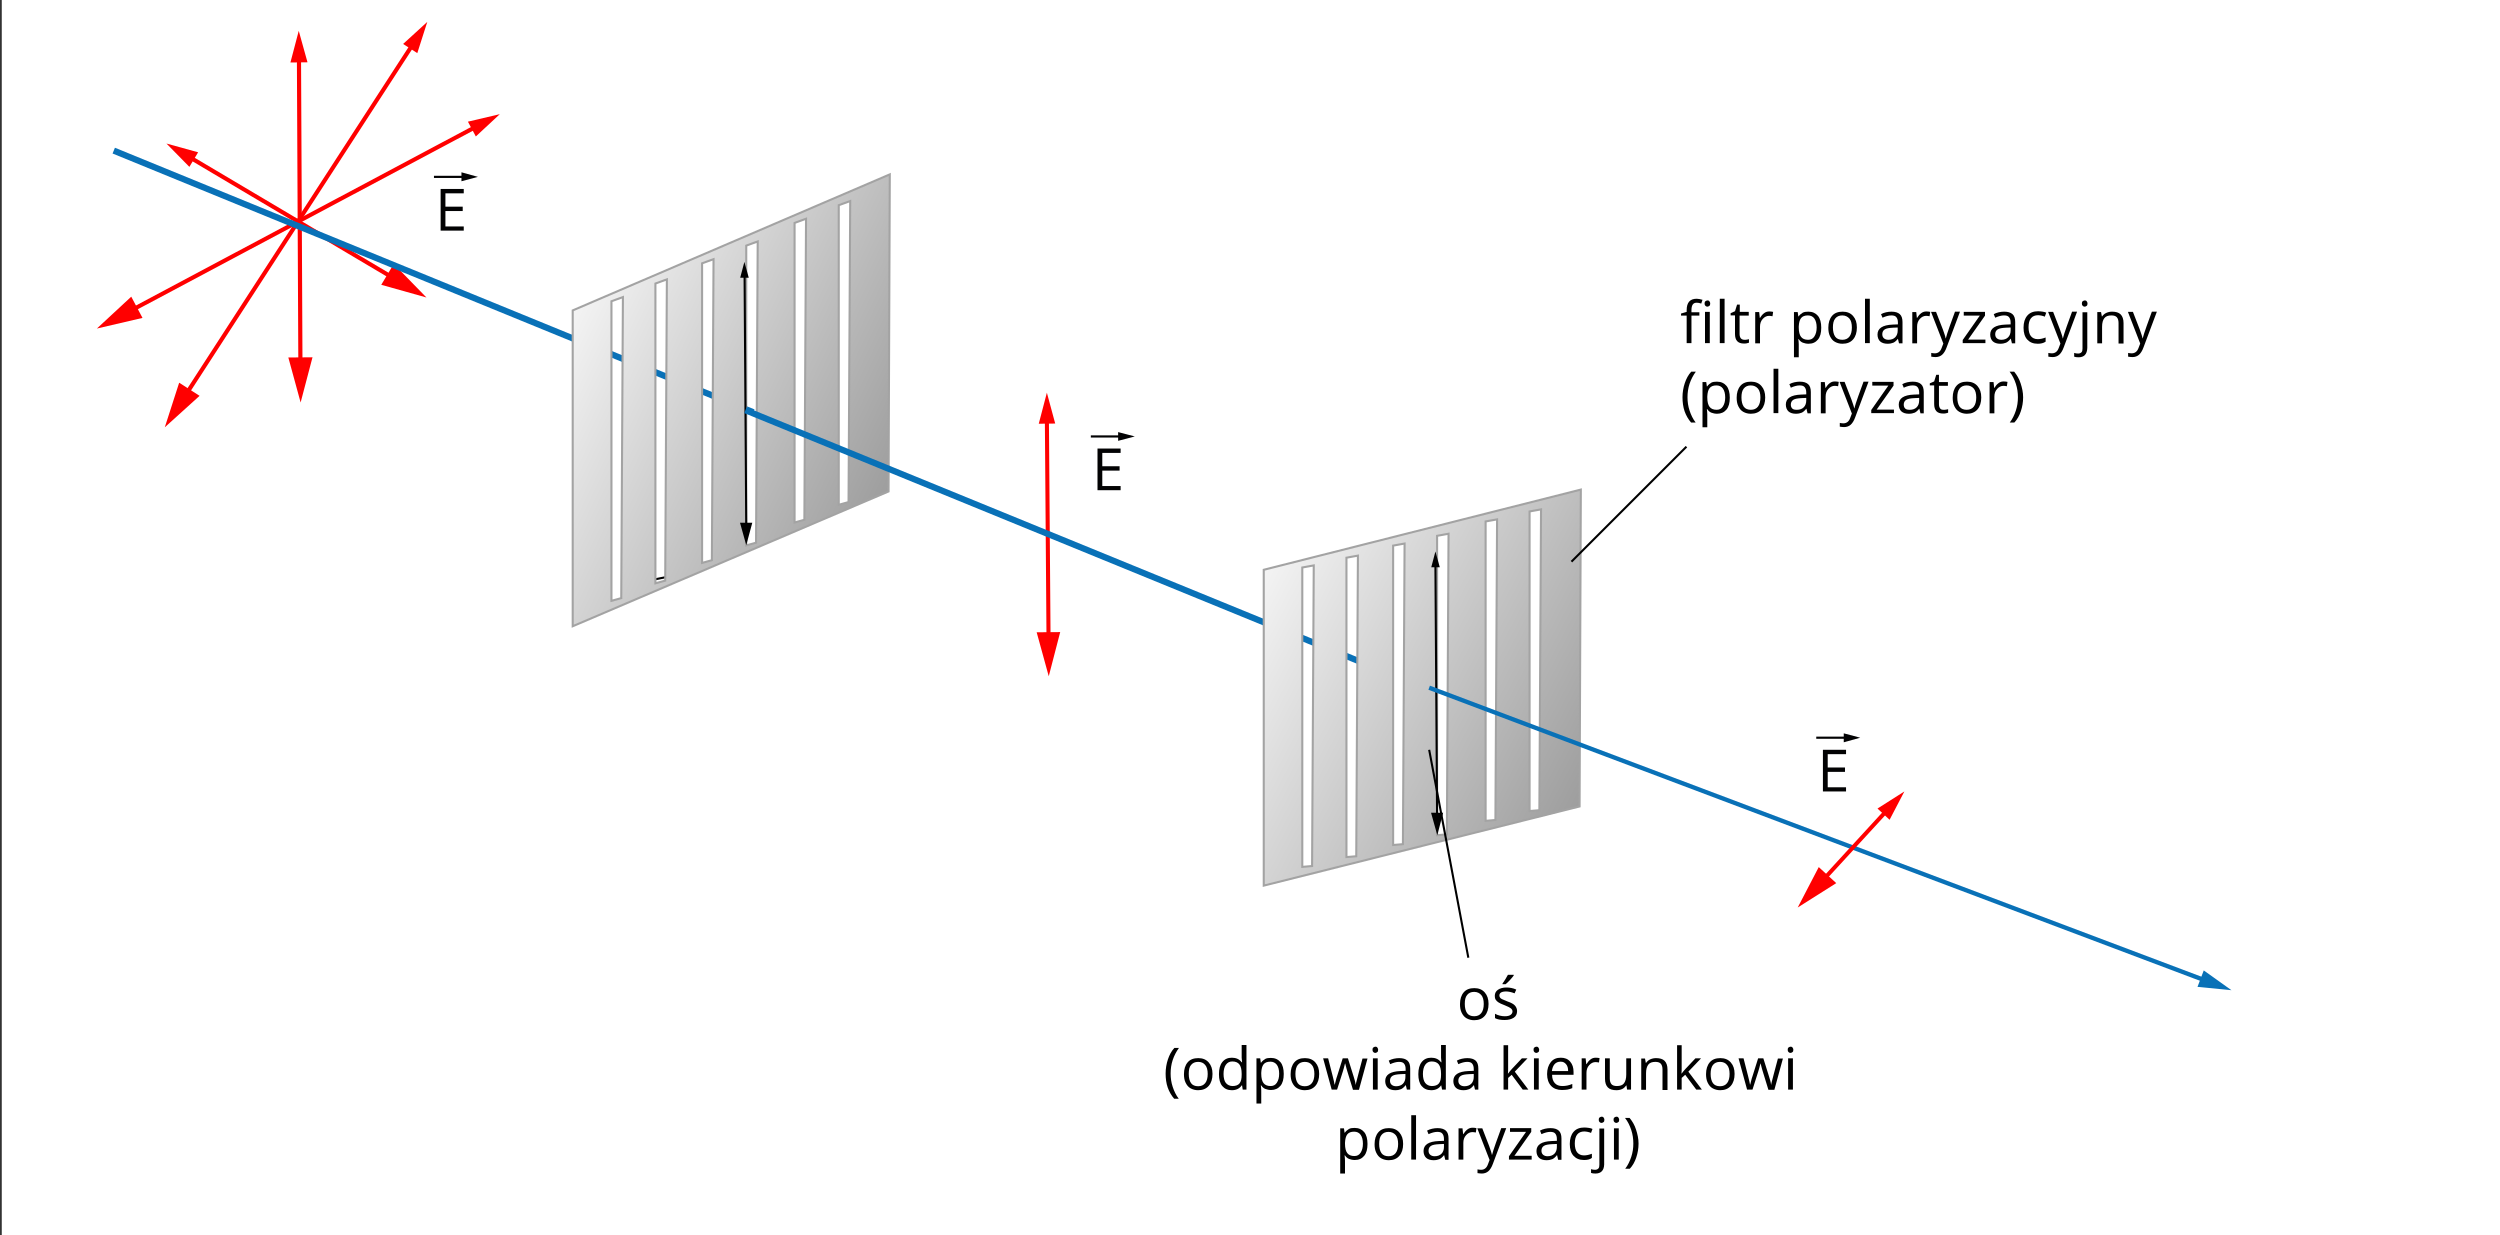 <?xml version="1.0" encoding="utf-8"?>
<!-- Generator: Adobe Illustrator 25.4.1, SVG Export Plug-In . SVG Version: 6.00 Build 0)  -->
<svg version="1.1" id="Warstwa_1" xmlns="http://www.w3.org/2000/svg" xmlns:xlink="http://www.w3.org/1999/xlink" x="0px" y="0px"
	 viewBox="0 0 1200 592.8" style="enable-background:new 0 0 1200 592.8;" xml:space="preserve">
<rect x="0" y="0" width="1200" height="592.8" fill="#333333" stroke="none"/>
<style type="text/css">
	.st0{fill:#FFFFFF;stroke:#FFFFFF;stroke-width:1.495;stroke-miterlimit:10;}
	.st1{fill:none;stroke:#FF0000;stroke-width:2;stroke-miterlimit:10;}
	.st2{fill:#FF0000;}
	.st3{fill:none;stroke:#0971B7;stroke-width:3;stroke-miterlimit:10;}
	.st4{fill:none;stroke:#020203;stroke-width:1.044;stroke-miterlimit:10;}
	.st5{fill:#020203;}
	.st6{fill:none;stroke:#000000;stroke-miterlimit:10;}
	.st7{fill:url(#SVGID_1_);stroke:#A3A3A3;stroke-miterlimit:10;}
	.st8{fill:none;stroke:#FF0000;stroke-width:1.949;stroke-miterlimit:10;}
	.st9{fill:url(#SVGID_00000107563560984953606170000005726378843778863237_);stroke:#A3A3A3;stroke-miterlimit:10;}
	.st10{fill:none;stroke:#0971B7;stroke-width:2.087;stroke-miterlimit:10;}
	.st11{fill:#0971B7;}
</style>
<rect x="1.6" y="-1.3" class="st0" width="1204.9" height="598.1"/>
<g id="layer1_1_" transform="translate(0,-87)">
	<g id="gnuplot_plot_1" transform="matrix(0.416,0,0,0.416,33.614,104.739)">
		<title  id="title176">2.5*sin(x)</title>
		<g id="g182">
			<g id="g180" transform="translate(507.9,40)">
			</g>
		</g>
	</g>
</g>
<g id="layer1_2_" transform="translate(0,-87)">
	<g id="gnuplot_plot_1_1_" transform="matrix(0.416,0,0,0.416,33.614,104.739)">
		<title  id="title176">2.5*sin(x)</title>
		<g id="g182_1_">
			<g id="g180_1_" transform="translate(507.9,40)">
			</g>
		</g>
	</g>
</g>
<g>
	<g>
		<g>
			<path d="M815.7,151.5h-3.8v13.2h-2.3v-13.2h-2.7v-1l2.7-0.8v-0.8c0-3.7,1.6-5.5,4.8-5.5c0.8,0,1.7,0.2,2.8,0.5l-0.6,1.8
				c-0.9-0.3-1.6-0.4-2.2-0.4c-0.9,0-1.5,0.3-1.9,0.9s-0.6,1.5-0.6,2.7v1h3.8V151.5z M818.2,145.7c0-0.5,0.1-0.9,0.4-1.1
				s0.6-0.4,1-0.4c0.4,0,0.7,0.1,0.9,0.4s0.4,0.6,0.4,1.1s-0.1,0.9-0.4,1.1s-0.6,0.4-0.9,0.4c-0.4,0-0.7-0.1-1-0.4
				S818.2,146.2,818.2,145.7z M820.7,164.7h-2.3v-15h2.3V164.7z"/>
			<path d="M827.8,164.7h-2.3v-21.3h2.3V164.7z"/>
			<path d="M837.4,163.1c0.4,0,0.8,0,1.2-0.1s0.7-0.1,0.9-0.2v1.7c-0.2,0.1-0.6,0.2-1.1,0.3s-0.9,0.1-1.3,0.1
				c-2.9,0-4.3-1.5-4.3-4.6v-8.9h-2.1v-1.1l2.1-0.9l1-3.2h1.3v3.5h4.3v1.8H835v8.8c0,0.9,0.2,1.6,0.6,2.1S836.7,163.1,837.4,163.1z"
				/>
			<path d="M849.3,149.5c0.7,0,1.3,0.1,1.8,0.2l-0.3,2.1c-0.6-0.1-1.2-0.2-1.6-0.2c-1.2,0-2.2,0.5-3.1,1.5s-1.3,2.2-1.3,3.7v8h-2.3
				v-15h1.9l0.3,2.8h0.1c0.6-1,1.2-1.7,2-2.3S848.4,149.5,849.3,149.5z"/>
			<path d="M868.1,165c-1,0-1.9-0.2-2.7-0.5s-1.5-0.9-2-1.7h-0.2c0.1,0.9,0.2,1.7,0.2,2.5v6.2h-2.3v-21.7h1.8l0.3,2.1h0.1
				c0.6-0.8,1.3-1.4,2-1.8s1.7-0.5,2.7-0.5c2,0,3.5,0.7,4.6,2s1.6,3.3,1.6,5.7c0,2.5-0.5,4.4-1.6,5.7S870.1,165,868.1,165z
				 M867.8,151.4c-1.5,0-2.6,0.4-3.3,1.3s-1,2.2-1.1,4v0.5c0,2.1,0.4,3.6,1.1,4.5s1.8,1.4,3.4,1.4c1.3,0,2.3-0.5,3-1.6
				s1.1-2.5,1.1-4.3c0-1.9-0.4-3.3-1.1-4.3S869.1,151.4,867.8,151.4z"/>
			<path d="M891.3,157.2c0,2.4-0.6,4.3-1.8,5.7s-2.9,2.1-5.1,2.1c-1.3,0-2.5-0.3-3.6-0.9s-1.8-1.5-2.4-2.7s-0.8-2.6-0.8-4.1
				c0-2.4,0.6-4.3,1.8-5.7s2.9-2,5.1-2c2.1,0,3.8,0.7,5,2.1S891.3,154.8,891.3,157.2z M879.8,157.2c0,1.9,0.4,3.4,1.1,4.4
				s1.9,1.5,3.4,1.5s2.6-0.5,3.4-1.5s1.2-2.5,1.2-4.4c0-1.9-0.4-3.4-1.2-4.3s-1.9-1.5-3.4-1.5c-1.5,0-2.6,0.5-3.4,1.5
				S879.8,155.3,879.8,157.2z"/>
			<path d="M897.5,164.7h-2.3v-21.3h2.3V164.7z"/>
			<path d="M911.5,164.7l-0.5-2.1H911c-0.7,0.9-1.5,1.6-2.2,1.9s-1.7,0.5-2.8,0.5c-1.5,0-2.7-0.4-3.5-1.1s-1.3-1.9-1.3-3.3
				c0-3,2.4-4.6,7.3-4.8l2.5-0.1v-0.9c0-1.2-0.3-2-0.8-2.6s-1.3-0.8-2.4-0.8c-1.2,0-2.7,0.4-4.2,1.1l-0.7-1.7
				c0.7-0.4,1.5-0.7,2.4-0.9s1.8-0.3,2.6-0.3c1.8,0,3.1,0.4,4,1.2s1.3,2.1,1.3,3.8v10.2H911.5z M906.4,163.1c1.4,0,2.5-0.4,3.3-1.2
				s1.2-1.9,1.2-3.3v-1.4l-2.3,0.1c-1.8,0.1-3.1,0.3-3.9,0.8s-1.2,1.3-1.2,2.3c0,0.8,0.2,1.4,0.7,1.9S905.5,163.1,906.4,163.1z"/>
			<path d="M924.7,149.5c0.7,0,1.3,0.1,1.8,0.2l-0.3,2.1c-0.6-0.1-1.2-0.2-1.6-0.2c-1.2,0-2.2,0.5-3.1,1.5s-1.3,2.2-1.3,3.7v8h-2.3
				v-15h1.9l0.3,2.8h0.1c0.6-1,1.2-1.7,2-2.3S923.8,149.5,924.7,149.5z"/>
			<path d="M926.9,149.7h2.4l3.3,8.5c0.7,2,1.2,3.4,1.3,4.2h0.1c0.1-0.5,0.4-1.3,0.7-2.4s1.6-4.6,3.7-10.4h2.4l-6.4,17.1
				c-0.6,1.7-1.4,2.9-2.2,3.6s-1.9,1.1-3.1,1.1c-0.7,0-1.4-0.1-2.1-0.2v-1.8c0.5,0.1,1.1,0.2,1.7,0.2c1.6,0,2.7-0.9,3.3-2.6l0.8-2.1
				L926.9,149.7z"/>
			<path d="M953,164.7h-10.9v-1.5l8.2-11.7h-7.7v-1.8h10.2v1.8l-8.1,11.5h8.3V164.7z"/>
			<path d="M965.7,164.7l-0.5-2.1h-0.1c-0.7,0.9-1.5,1.6-2.2,1.9s-1.7,0.5-2.8,0.5c-1.5,0-2.7-0.4-3.5-1.1s-1.3-1.9-1.3-3.3
				c0-3,2.4-4.6,7.3-4.8l2.5-0.1v-0.9c0-1.2-0.3-2-0.8-2.6s-1.3-0.8-2.4-0.8c-1.2,0-2.7,0.4-4.2,1.1l-0.7-1.7
				c0.7-0.4,1.5-0.7,2.4-0.9s1.8-0.3,2.6-0.3c1.8,0,3.1,0.4,4,1.2s1.3,2.1,1.3,3.8v10.2H965.7z M960.6,163.1c1.4,0,2.5-0.4,3.3-1.2
				s1.2-1.9,1.2-3.3v-1.4l-2.3,0.1c-1.8,0.1-3.1,0.3-3.9,0.8s-1.2,1.3-1.2,2.3c0,0.8,0.2,1.4,0.7,1.9S959.7,163.1,960.6,163.1z"/>
			<path d="M978.1,165c-2.2,0-3.8-0.7-5-2s-1.8-3.2-1.8-5.7c0-2.5,0.6-4.4,1.8-5.8s2.9-2.1,5.2-2.1c0.7,0,1.4,0.1,2.2,0.2
				s1.3,0.3,1.7,0.5l-0.7,1.9c-0.5-0.2-1-0.4-1.6-0.5s-1.1-0.2-1.6-0.2c-3,0-4.6,1.9-4.6,5.8c0,1.8,0.4,3.3,1.1,4.2s1.8,1.5,3.3,1.5
				c1.2,0,2.5-0.3,3.8-0.8v2C980.9,164.7,979.6,165,978.1,165z"/>
			<path d="M983.1,149.7h2.4l3.3,8.5c0.7,2,1.2,3.4,1.3,4.2h0.1c0.1-0.5,0.4-1.3,0.7-2.4s1.6-4.6,3.7-10.4h2.4l-6.4,17.1
				c-0.6,1.7-1.4,2.9-2.2,3.6s-1.9,1.1-3.1,1.1c-0.7,0-1.4-0.1-2.1-0.2v-1.8c0.5,0.1,1.1,0.2,1.7,0.2c1.6,0,2.7-0.9,3.3-2.6l0.8-2.1
				L983.1,149.7z"/>
			<path d="M997.7,171.5c-0.9,0-1.6-0.1-2.1-0.3v-1.8c0.6,0.2,1.2,0.3,1.9,0.3c0.7,0,1.2-0.2,1.6-0.6s0.5-1,0.5-1.8v-17.4h2.3V167
				C1001.8,170,1000.4,171.5,997.7,171.5z M999.3,145.7c0-0.5,0.1-0.9,0.4-1.1s0.6-0.4,1-0.4c0.4,0,0.7,0.1,0.9,0.4s0.4,0.6,0.4,1.1
				s-0.1,0.9-0.4,1.1s-0.6,0.4-0.9,0.4c-0.4,0-0.7-0.1-1-0.4S999.3,146.2,999.3,145.7z"/>
			<path d="M1016.9,164.7V155c0-1.2-0.3-2.1-0.8-2.7s-1.4-0.9-2.6-0.9c-1.6,0-2.7,0.4-3.4,1.3s-1.1,2.2-1.1,4.2v7.9h-2.3v-15h1.8
				l0.4,2.1h0.1c0.5-0.7,1.1-1.3,2-1.7s1.8-0.6,2.8-0.6c1.8,0,3.2,0.4,4.1,1.3s1.4,2.3,1.4,4.2v9.8H1016.9z"/>
			<path d="M1021.4,149.7h2.4l3.3,8.5c0.7,2,1.2,3.4,1.3,4.2h0.1c0.1-0.5,0.4-1.3,0.7-2.4s1.6-4.6,3.7-10.4h2.4l-6.4,17.1
				c-0.6,1.7-1.4,2.9-2.2,3.6s-1.9,1.1-3.1,1.1c-0.7,0-1.4-0.1-2.1-0.2v-1.8c0.5,0.1,1.1,0.2,1.7,0.2c1.6,0,2.7-0.9,3.3-2.6l0.8-2.1
				L1021.4,149.7z"/>
			<path d="M807.6,190.7c0-2.4,0.4-4.7,1.1-6.8s1.7-4,3.1-5.5h2.2c-1.3,1.8-2.3,3.7-3,5.8s-1,4.3-1,6.5c0,2.2,0.3,4.3,1,6.4
				s1.6,4,2.9,5.7h-2.2c-1.3-1.5-2.4-3.4-3.1-5.4S807.6,193,807.6,190.7z"/>
			<path d="M824.2,198.6c-1,0-1.9-0.2-2.7-0.5s-1.5-0.9-2-1.7h-0.2c0.1,0.9,0.2,1.7,0.2,2.5v6.2h-2.3v-21.7h1.8l0.3,2.1h0.1
				c0.6-0.8,1.3-1.4,2-1.8s1.7-0.5,2.7-0.5c2,0,3.5,0.7,4.6,2s1.6,3.3,1.6,5.7c0,2.5-0.5,4.4-1.6,5.7S826.1,198.6,824.2,198.6z
				 M823.9,185c-1.5,0-2.6,0.4-3.3,1.3s-1,2.2-1.1,4v0.5c0,2.1,0.4,3.6,1.1,4.5s1.8,1.4,3.4,1.4c1.3,0,2.3-0.5,3-1.6
				s1.1-2.5,1.1-4.3c0-1.9-0.4-3.3-1.1-4.3S825.2,185,823.9,185z"/>
			<path d="M847.3,190.8c0,2.4-0.6,4.3-1.8,5.7s-2.9,2.1-5.1,2.1c-1.3,0-2.5-0.3-3.6-0.9s-1.8-1.5-2.4-2.7s-0.8-2.6-0.8-4.1
				c0-2.4,0.6-4.3,1.8-5.7s2.9-2,5.1-2c2.1,0,3.8,0.7,5,2.1S847.3,188.4,847.3,190.8z M835.9,190.8c0,1.9,0.4,3.4,1.1,4.4
				s1.9,1.5,3.4,1.5s2.6-0.5,3.4-1.5s1.2-2.5,1.2-4.4c0-1.9-0.4-3.4-1.2-4.3s-1.9-1.5-3.4-1.5c-1.5,0-2.6,0.5-3.4,1.5
				S835.9,188.9,835.9,190.8z"/>
			<path d="M853.6,198.3h-2.3v-21.3h2.3V198.3z"/>
			<path d="M867.6,198.3l-0.5-2.1H867c-0.7,0.9-1.5,1.6-2.2,1.9s-1.7,0.5-2.8,0.5c-1.5,0-2.7-0.4-3.5-1.1s-1.3-1.9-1.3-3.3
				c0-3,2.4-4.6,7.3-4.8l2.5-0.1v-0.9c0-1.2-0.3-2-0.8-2.6s-1.3-0.8-2.4-0.8c-1.2,0-2.7,0.4-4.2,1.1l-0.7-1.7
				c0.7-0.4,1.5-0.7,2.4-0.9s1.8-0.3,2.6-0.3c1.8,0,3.1,0.4,4,1.2s1.3,2.1,1.3,3.8v10.2H867.6z M862.5,196.7c1.4,0,2.5-0.4,3.3-1.2
				s1.2-1.9,1.2-3.3V191l-2.3,0.1c-1.8,0.1-3.1,0.3-3.9,0.8s-1.2,1.3-1.2,2.3c0,0.8,0.2,1.4,0.7,1.9S861.6,196.7,862.5,196.7z"/>
			<path d="M880.8,183.1c0.7,0,1.3,0.1,1.8,0.2l-0.3,2.1c-0.6-0.1-1.2-0.2-1.6-0.2c-1.2,0-2.2,0.5-3.1,1.5s-1.3,2.2-1.3,3.7v8h-2.3
				v-15h1.9l0.3,2.8h0.1c0.6-1,1.2-1.7,2-2.3S879.8,183.1,880.8,183.1z"/>
			<path d="M883,183.3h2.4l3.3,8.5c0.7,2,1.2,3.4,1.3,4.2h0.1c0.1-0.5,0.4-1.3,0.7-2.4s1.6-4.6,3.7-10.4h2.4l-6.4,17.1
				c-0.6,1.7-1.4,2.9-2.2,3.6s-1.9,1.1-3.1,1.1c-0.7,0-1.4-0.1-2.1-0.2V203c0.5,0.1,1.1,0.2,1.7,0.2c1.6,0,2.7-0.9,3.3-2.6l0.8-2.1
				L883,183.3z"/>
			<path d="M909.1,198.3h-10.9v-1.5l8.2-11.7h-7.7v-1.8h10.2v1.8l-8.1,11.5h8.3V198.3z"/>
			<path d="M921.8,198.3l-0.5-2.1h-0.1c-0.7,0.9-1.5,1.6-2.2,1.9s-1.7,0.5-2.8,0.5c-1.5,0-2.7-0.4-3.5-1.1s-1.3-1.9-1.3-3.3
				c0-3,2.4-4.6,7.3-4.8l2.5-0.1v-0.9c0-1.2-0.3-2-0.8-2.6s-1.3-0.8-2.4-0.8c-1.2,0-2.7,0.4-4.2,1.1l-0.7-1.7
				c0.7-0.4,1.5-0.7,2.4-0.9s1.8-0.3,2.6-0.3c1.8,0,3.1,0.4,4,1.2s1.3,2.1,1.3,3.8v10.2H921.8z M916.7,196.7c1.4,0,2.5-0.4,3.3-1.2
				s1.2-1.9,1.2-3.3V191l-2.3,0.1c-1.8,0.1-3.1,0.3-3.9,0.8s-1.2,1.3-1.2,2.3c0,0.8,0.2,1.4,0.7,1.9S915.8,196.7,916.7,196.7z"/>
			<path d="M933,196.7c0.4,0,0.8,0,1.2-0.1s0.7-0.1,0.9-0.2v1.7c-0.2,0.1-0.6,0.2-1.1,0.3s-0.9,0.1-1.3,0.1c-2.9,0-4.3-1.5-4.3-4.6
				v-8.9h-2.1V184l2.1-0.9l1-3.2h1.3v3.5h4.3v1.8h-4.3v8.8c0,0.9,0.2,1.6,0.6,2.1S932.2,196.7,933,196.7z"/>
			<path d="M951,190.8c0,2.4-0.6,4.3-1.8,5.7s-2.9,2.1-5.1,2.1c-1.3,0-2.5-0.3-3.6-0.9s-1.8-1.5-2.4-2.7s-0.8-2.6-0.8-4.1
				c0-2.4,0.6-4.3,1.8-5.7s2.9-2,5.1-2c2.1,0,3.8,0.7,5,2.1S951,188.4,951,190.8z M939.5,190.8c0,1.9,0.4,3.4,1.1,4.4
				s1.9,1.5,3.4,1.5s2.6-0.5,3.4-1.5s1.2-2.5,1.2-4.4c0-1.9-0.4-3.4-1.2-4.3s-1.9-1.5-3.4-1.5c-1.5,0-2.6,0.5-3.4,1.5
				S939.5,188.9,939.5,190.8z"/>
			<path d="M961.8,183.1c0.7,0,1.3,0.1,1.8,0.2l-0.3,2.1c-0.6-0.1-1.2-0.2-1.6-0.2c-1.2,0-2.2,0.5-3.1,1.5s-1.3,2.2-1.3,3.7v8h-2.3
				v-15h1.9l0.3,2.8h0.1c0.6-1,1.2-1.7,2-2.3S960.8,183.1,961.8,183.1z"/>
			<path d="M971.1,190.7c0,2.4-0.4,4.6-1.1,6.7s-1.7,3.9-3.1,5.4h-2.2c1.3-1.7,2.2-3.6,2.9-5.7s1-4.2,1-6.4c0-2.2-0.3-4.4-1-6.5
				s-1.6-4-3-5.8h2.2c1.3,1.6,2.4,3.4,3.1,5.6S971.1,188.3,971.1,190.7z"/>
		</g>
	</g>
	<g>
		<g>
			<path d="M714.5,481.9c0,2.4-0.6,4.3-1.8,5.7s-2.9,2.1-5.1,2.1c-1.3,0-2.5-0.3-3.6-0.9s-1.8-1.5-2.4-2.7s-0.8-2.6-0.8-4.1
				c0-2.4,0.6-4.3,1.8-5.7s2.9-2,5.1-2c2.1,0,3.8,0.7,5,2.1S714.5,479.5,714.5,481.9z M703.1,481.9c0,1.9,0.4,3.4,1.1,4.4
				s1.9,1.5,3.4,1.5s2.6-0.5,3.4-1.5s1.2-2.5,1.2-4.4c0-1.9-0.4-3.4-1.2-4.3s-1.9-1.5-3.4-1.5c-1.5,0-2.6,0.5-3.4,1.5
				S703.1,479.9,703.1,481.9z"/>
			<path d="M728.2,485.3c0,1.4-0.5,2.5-1.6,3.2s-2.5,1.1-4.4,1.1c-2,0-3.5-0.3-4.6-0.9v-2.1c0.7,0.4,1.5,0.7,2.3,0.9
				s1.6,0.3,2.4,0.3c1.2,0,2.1-0.2,2.7-0.6s1-1,1-1.7c0-0.6-0.3-1.1-0.8-1.5s-1.5-0.9-3-1.5c-1.4-0.5-2.4-1-3-1.4s-1-0.8-1.3-1.3
				s-0.4-1.1-0.4-1.8c0-1.2,0.5-2.2,1.5-2.9s2.4-1.1,4.1-1.1c1.6,0,3.2,0.3,4.7,1l-0.8,1.8c-1.5-0.6-2.9-0.9-4.1-0.9
				c-1.1,0-1.9,0.2-2.4,0.5s-0.8,0.8-0.8,1.4c0,0.4,0.1,0.7,0.3,1s0.5,0.6,1,0.8s1.3,0.6,2.6,1.1c1.8,0.6,3,1.3,3.6,2
				S728.2,484.3,728.2,485.3z M721.2,472.1c0.4-0.6,0.9-1.2,1.4-2.1s0.9-1.5,1.2-2.1h2.8v0.3c-0.4,0.6-1,1.3-1.8,2.2s-1.5,1.5-2.1,2
				h-1.5V472.1z"/>
			<path d="M559.5,515.3c0-2.4,0.4-4.7,1.1-6.8s1.7-4,3.1-5.5h2.2c-1.3,1.8-2.3,3.7-3,5.8s-1,4.3-1,6.5c0,2.2,0.3,4.3,1,6.4
				s1.6,4,2.9,5.7h-2.2c-1.3-1.5-2.4-3.4-3.1-5.4S559.5,517.7,559.5,515.3z"/>
			<path d="M582,515.5c0,2.4-0.6,4.3-1.8,5.7s-2.9,2.1-5.1,2.1c-1.3,0-2.5-0.3-3.6-0.9s-1.8-1.5-2.4-2.7s-0.8-2.6-0.8-4.1
				c0-2.4,0.6-4.3,1.8-5.7s2.9-2,5.1-2c2.1,0,3.8,0.7,5,2.1S582,513.1,582,515.5z M570.6,515.5c0,1.9,0.4,3.4,1.1,4.4
				s1.9,1.5,3.4,1.5s2.6-0.5,3.4-1.5s1.2-2.5,1.2-4.4c0-1.9-0.4-3.4-1.2-4.3c-0.8-1-1.9-1.5-3.4-1.5c-1.5,0-2.6,0.5-3.4,1.5
				C570.9,512.1,570.6,513.5,570.6,515.5z"/>
			<path d="M596.2,521H596c-1,1.5-2.6,2.3-4.7,2.3c-2,0-3.5-0.7-4.6-2s-1.6-3.2-1.6-5.7s0.5-4.4,1.6-5.8s2.6-2.1,4.6-2.1
				c2,0,3.6,0.7,4.7,2.2h0.2l-0.1-1.1l-0.1-1.1v-6.1h2.3V523h-1.8L596.2,521z M591.6,521.3c1.5,0,2.7-0.4,3.4-1.3s1-2.2,1-4.1v-0.5
				c0-2.1-0.4-3.6-1.1-4.5s-1.8-1.4-3.4-1.4c-1.3,0-2.3,0.5-3.1,1.6c-0.7,1-1.1,2.5-1.1,4.4c0,1.9,0.4,3.4,1.1,4.3
				S590.3,521.3,591.6,521.3z"/>
			<path d="M610.1,523.2c-1,0-1.9-0.2-2.7-0.5s-1.5-0.9-2-1.7h-0.2c0.1,0.9,0.2,1.7,0.2,2.5v6.2h-2.3V508h1.8l0.3,2.1h0.1
				c0.6-0.8,1.3-1.4,2-1.8s1.7-0.5,2.7-0.5c2,0,3.5,0.7,4.6,2s1.6,3.3,1.6,5.7c0,2.5-0.5,4.4-1.6,5.7S612,523.2,610.1,523.2z
				 M609.8,509.6c-1.5,0-2.6,0.4-3.3,1.3s-1,2.2-1.1,4v0.5c0,2.1,0.4,3.6,1.1,4.5s1.8,1.4,3.4,1.4c1.3,0,2.3-0.5,3-1.6
				s1.1-2.5,1.1-4.3c0-1.9-0.4-3.3-1.1-4.3C612.1,510.1,611.1,509.6,609.8,509.6z"/>
			<path d="M633.2,515.5c0,2.4-0.6,4.3-1.8,5.7s-2.9,2.1-5.1,2.1c-1.3,0-2.5-0.3-3.6-0.9s-1.8-1.5-2.4-2.7s-0.8-2.6-0.8-4.1
				c0-2.4,0.6-4.3,1.8-5.7s2.9-2,5.1-2c2.1,0,3.8,0.7,5,2.1S633.2,513.1,633.2,515.5z M621.8,515.5c0,1.9,0.4,3.4,1.1,4.4
				s1.9,1.5,3.4,1.5s2.6-0.5,3.4-1.5s1.2-2.5,1.2-4.4c0-1.9-0.4-3.4-1.2-4.3c-0.8-1-1.9-1.5-3.4-1.5c-1.5,0-2.6,0.5-3.4,1.5
				C622.2,512.1,621.8,513.5,621.8,515.5z"/>
			<path d="M649.4,523l-2.7-8.8c-0.2-0.5-0.5-1.8-1-3.7h-0.1c-0.4,1.6-0.7,2.8-1,3.7l-2.8,8.8h-2.6l-4.1-15h2.4
				c1,3.8,1.7,6.6,2.2,8.6s0.8,3.3,0.9,4h0.1c0.1-0.5,0.3-1.2,0.5-2s0.4-1.5,0.6-2l2.7-8.6h2.5l2.7,8.6c0.5,1.6,0.9,2.9,1,4h0.1
				c0-0.3,0.1-0.8,0.3-1.5s1.1-4.4,2.9-11h2.4l-4.1,15H649.4z"/>
			<path d="M658.8,503.9c0-0.5,0.1-0.9,0.4-1.1s0.6-0.4,1-0.4c0.4,0,0.7,0.1,0.9,0.4s0.4,0.6,0.4,1.1s-0.1,0.9-0.4,1.1
				s-0.6,0.4-0.9,0.4c-0.4,0-0.7-0.1-1-0.4S658.8,504.4,658.8,503.9z M661.2,523H659v-15h2.3V523z"/>
			<path d="M675.3,523l-0.5-2.1h-0.1c-0.7,0.9-1.5,1.6-2.2,1.9s-1.7,0.5-2.8,0.5c-1.5,0-2.7-0.4-3.5-1.1s-1.3-1.9-1.3-3.3
				c0-3,2.4-4.6,7.3-4.8l2.5-0.1v-0.9c0-1.2-0.3-2-0.8-2.6s-1.3-0.8-2.4-0.8c-1.2,0-2.7,0.4-4.2,1.1l-0.7-1.7
				c0.7-0.4,1.5-0.7,2.4-0.9s1.8-0.3,2.6-0.3c1.8,0,3.1,0.4,4,1.2s1.3,2.1,1.3,3.8V523H675.3z M670.1,521.4c1.4,0,2.5-0.4,3.3-1.2
				s1.2-1.9,1.2-3.3v-1.4l-2.3,0.1c-1.8,0.1-3.1,0.3-3.9,0.8s-1.2,1.3-1.2,2.3c0,0.8,0.2,1.4,0.7,1.9S669.2,521.4,670.1,521.4z"/>
			<path d="M691.8,521h-0.1c-1,1.5-2.6,2.3-4.7,2.3c-2,0-3.5-0.7-4.6-2s-1.6-3.2-1.6-5.7s0.5-4.4,1.6-5.8s2.6-2.1,4.6-2.1
				c2,0,3.6,0.7,4.7,2.2h0.2l-0.1-1.1l-0.1-1.1v-6.1h2.3V523h-1.8L691.8,521z M687.3,521.3c1.5,0,2.7-0.4,3.4-1.3s1-2.2,1-4.1v-0.5
				c0-2.1-0.4-3.6-1.1-4.5s-1.8-1.4-3.4-1.4c-1.3,0-2.3,0.5-3.1,1.6c-0.7,1-1.1,2.5-1.1,4.4c0,1.9,0.4,3.4,1.1,4.3
				S685.9,521.3,687.3,521.3z"/>
			<path d="M708,523l-0.5-2.1h-0.1c-0.7,0.9-1.5,1.6-2.2,1.9s-1.7,0.5-2.8,0.5c-1.5,0-2.7-0.4-3.5-1.1s-1.3-1.9-1.3-3.3
				c0-3,2.4-4.6,7.3-4.8l2.5-0.1v-0.9c0-1.2-0.3-2-0.8-2.6s-1.3-0.8-2.4-0.8c-1.2,0-2.7,0.4-4.2,1.1l-0.7-1.7
				c0.7-0.4,1.5-0.7,2.4-0.9s1.8-0.3,2.6-0.3c1.8,0,3.1,0.4,4,1.2s1.3,2.1,1.3,3.8V523H708z M702.9,521.4c1.4,0,2.5-0.4,3.3-1.2
				s1.2-1.9,1.2-3.3v-1.4l-2.3,0.1c-1.8,0.1-3.1,0.3-3.9,0.8s-1.2,1.3-1.2,2.3c0,0.8,0.2,1.4,0.7,1.9S702,521.4,702.9,521.4z"/>
			<path d="M723.9,515.3c0.4-0.6,1-1.3,1.8-2.2l4.8-5.1h2.7l-6.1,6.4l6.5,8.6h-2.7l-5.3-7.1l-1.7,1.5v5.6h-2.2v-21.3h2.2V513
				c0,0.5,0,1.3-0.1,2.3H723.9z"/>
			<path d="M736.1,503.9c0-0.5,0.1-0.9,0.4-1.1s0.6-0.4,1-0.4c0.4,0,0.7,0.1,0.9,0.4s0.4,0.6,0.4,1.1s-0.1,0.9-0.4,1.1
				s-0.6,0.4-0.9,0.4c-0.4,0-0.7-0.1-1-0.4S736.1,504.4,736.1,503.9z M738.6,523h-2.3v-15h2.3V523z"/>
			<path d="M749.7,523.2c-2.2,0-4-0.7-5.2-2s-1.9-3.2-1.9-5.6c0-2.4,0.6-4.3,1.8-5.8s2.8-2.1,4.8-2.1c1.9,0,3.4,0.6,4.5,1.9
				s1.6,2.9,1.6,4.9v1.4h-10.3c0,1.8,0.5,3.1,1.3,4s2,1.4,3.6,1.4c1.6,0,3.2-0.3,4.8-1v2c-0.8,0.3-1.6,0.6-2.3,0.7
				S750.8,523.2,749.7,523.2z M749.1,509.6c-1.2,0-2.2,0.4-2.9,1.2s-1.1,1.9-1.3,3.3h7.8c0-1.4-0.3-2.5-1-3.3
				S750.3,509.6,749.1,509.6z"/>
			<path d="M766,507.7c0.7,0,1.3,0.1,1.8,0.2l-0.3,2.1c-0.6-0.1-1.2-0.2-1.6-0.2c-1.2,0-2.2,0.5-3.1,1.5c-0.9,1-1.3,2.2-1.3,3.7v8
				h-2.3v-15h1.9l0.3,2.8h0.1c0.6-1,1.2-1.7,2-2.3S765,507.7,766,507.7z"/>
			<path d="M772.7,508v9.7c0,1.2,0.3,2.1,0.8,2.7s1.4,0.9,2.6,0.9c1.6,0,2.7-0.4,3.4-1.3s1.1-2.3,1.1-4.2V508h2.3v15H781l-0.3-2
				h-0.1c-0.5,0.7-1.1,1.3-1.9,1.7s-1.8,0.6-2.8,0.6c-1.8,0-3.2-0.4-4.1-1.3s-1.4-2.3-1.4-4.2V508H772.7z"/>
			<path d="M798,523v-9.7c0-1.2-0.3-2.1-0.8-2.7s-1.4-0.9-2.6-0.9c-1.6,0-2.7,0.4-3.4,1.3s-1.1,2.2-1.1,4.2v7.9h-2.3v-15h1.8
				l0.4,2.1h0.1c0.5-0.7,1.1-1.3,2-1.7s1.8-0.6,2.8-0.6c1.8,0,3.2,0.4,4.1,1.3s1.4,2.3,1.4,4.2v9.8H798z"/>
			<path d="M807.2,515.3c0.4-0.6,1-1.3,1.8-2.2l4.8-5.1h2.7l-6.1,6.4l6.5,8.6h-2.7l-5.3-7.1l-1.7,1.5v5.6h-2.2v-21.3h2.2V513
				c0,0.5,0,1.3-0.1,2.3H807.2z"/>
			<path d="M832.6,515.5c0,2.4-0.6,4.3-1.8,5.7s-2.9,2.1-5.1,2.1c-1.3,0-2.5-0.3-3.6-0.9s-1.8-1.5-2.4-2.7s-0.8-2.6-0.8-4.1
				c0-2.4,0.6-4.3,1.8-5.7s2.9-2,5.1-2c2.1,0,3.8,0.7,5,2.1S832.6,513.1,832.6,515.5z M821.1,515.5c0,1.9,0.4,3.4,1.1,4.4
				s1.9,1.5,3.4,1.5s2.6-0.5,3.4-1.5s1.2-2.5,1.2-4.4c0-1.9-0.4-3.4-1.2-4.3c-0.8-1-1.9-1.5-3.4-1.5c-1.5,0-2.6,0.5-3.4,1.5
				C821.5,512.1,821.1,513.5,821.1,515.5z"/>
			<path d="M848.8,523l-2.7-8.8c-0.2-0.5-0.5-1.8-1-3.7h-0.1c-0.4,1.6-0.7,2.8-1,3.7l-2.8,8.8h-2.6l-4.1-15h2.4
				c1,3.8,1.7,6.6,2.2,8.6s0.8,3.3,0.9,4h0.1c0.1-0.5,0.3-1.2,0.5-2s0.4-1.5,0.6-2l2.7-8.6h2.5l2.7,8.6c0.5,1.6,0.9,2.9,1,4h0.1
				c0-0.3,0.1-0.8,0.3-1.5s1.1-4.4,2.9-11h2.4l-4.1,15H848.8z"/>
			<path d="M858.1,503.9c0-0.5,0.1-0.9,0.4-1.1s0.6-0.4,1-0.4c0.4,0,0.7,0.1,0.9,0.4s0.4,0.6,0.4,1.1s-0.1,0.9-0.4,1.1
				s-0.6,0.4-0.9,0.4c-0.4,0-0.7-0.1-1-0.4S858.1,504.4,858.1,503.9z M860.6,523h-2.3v-15h2.3V523z"/>
			<path d="M650.3,556.8c-1,0-1.9-0.2-2.7-0.5s-1.5-0.9-2-1.7h-0.2c0.1,0.9,0.2,1.7,0.2,2.5v6.2h-2.3v-21.7h1.8l0.3,2.1h0.1
				c0.6-0.8,1.3-1.4,2-1.8s1.7-0.5,2.7-0.5c2,0,3.5,0.7,4.6,2s1.6,3.3,1.6,5.7c0,2.5-0.5,4.4-1.6,5.7S652.3,556.8,650.3,556.8z
				 M650,543.2c-1.5,0-2.6,0.4-3.3,1.3s-1,2.2-1.1,4v0.5c0,2.1,0.4,3.6,1.1,4.5s1.8,1.4,3.4,1.4c1.3,0,2.3-0.5,3-1.6
				s1.1-2.5,1.1-4.3c0-1.9-0.4-3.3-1.1-4.3S651.3,543.2,650,543.2z"/>
			<path d="M673.5,549.1c0,2.4-0.6,4.3-1.8,5.7s-2.9,2.1-5.1,2.1c-1.3,0-2.5-0.3-3.6-0.9s-1.8-1.5-2.4-2.7s-0.8-2.6-0.8-4.1
				c0-2.4,0.6-4.3,1.8-5.7s2.9-2,5.1-2c2.1,0,3.8,0.7,5,2.1S673.5,546.7,673.5,549.1z M662,549.1c0,1.9,0.4,3.4,1.1,4.4
				s1.9,1.5,3.4,1.5s2.6-0.5,3.4-1.5s1.2-2.5,1.2-4.4c0-1.9-0.4-3.4-1.2-4.3s-1.9-1.5-3.4-1.5c-1.5,0-2.6,0.5-3.4,1.5
				S662,547.1,662,549.1z"/>
			<path d="M679.7,556.6h-2.3v-21.3h2.3V556.6z"/>
			<path d="M693.7,556.6l-0.5-2.1h-0.1c-0.7,0.9-1.5,1.6-2.2,1.9s-1.7,0.5-2.8,0.5c-1.5,0-2.7-0.4-3.5-1.1s-1.3-1.9-1.3-3.3
				c0-3,2.4-4.6,7.3-4.8l2.5-0.1v-0.9c0-1.2-0.3-2-0.8-2.6s-1.3-0.8-2.4-0.8c-1.2,0-2.7,0.4-4.2,1.1l-0.7-1.7
				c0.7-0.4,1.5-0.7,2.4-0.9s1.8-0.3,2.6-0.3c1.8,0,3.1,0.4,4,1.2s1.3,2.1,1.3,3.8v10.2H693.7z M688.6,555c1.4,0,2.5-0.4,3.3-1.2
				s1.2-1.9,1.2-3.3v-1.4l-2.3,0.1c-1.8,0.1-3.1,0.3-3.9,0.8s-1.2,1.3-1.2,2.3c0,0.8,0.2,1.4,0.7,1.9S687.7,555,688.6,555z"/>
			<path d="M706.9,541.3c0.7,0,1.3,0.1,1.8,0.2l-0.3,2.1c-0.6-0.1-1.2-0.2-1.6-0.2c-1.2,0-2.2,0.5-3.1,1.5s-1.3,2.2-1.3,3.7v8h-2.3
				v-15h1.9l0.3,2.8h0.1c0.6-1,1.2-1.7,2-2.3S706,541.3,706.9,541.3z"/>
			<path d="M709.1,541.6h2.4l3.3,8.5c0.7,2,1.2,3.4,1.3,4.2h0.1c0.1-0.5,0.4-1.3,0.7-2.4s1.6-4.6,3.7-10.4h2.4l-6.4,17.1
				c-0.6,1.7-1.4,2.9-2.2,3.6s-1.9,1.1-3.1,1.1c-0.7,0-1.4-0.1-2.1-0.2v-1.8c0.5,0.1,1.1,0.2,1.7,0.2c1.6,0,2.7-0.9,3.3-2.6l0.8-2.1
				L709.1,541.6z"/>
			<path d="M735.2,556.6h-10.9V555l8.2-11.7h-7.7v-1.8H735v1.8l-8.1,11.5h8.3V556.6z"/>
			<path d="M747.9,556.6l-0.5-2.1h-0.1c-0.7,0.9-1.5,1.6-2.2,1.9s-1.7,0.5-2.8,0.5c-1.5,0-2.7-0.4-3.5-1.1s-1.3-1.9-1.3-3.3
				c0-3,2.4-4.6,7.3-4.8l2.5-0.1v-0.9c0-1.2-0.3-2-0.8-2.6s-1.3-0.8-2.4-0.8c-1.2,0-2.7,0.4-4.2,1.1l-0.7-1.7
				c0.7-0.4,1.5-0.7,2.4-0.9s1.8-0.3,2.6-0.3c1.8,0,3.1,0.4,4,1.2s1.3,2.1,1.3,3.8v10.2H747.9z M742.8,555c1.4,0,2.5-0.4,3.3-1.2
				s1.2-1.9,1.2-3.3v-1.4l-2.3,0.1c-1.8,0.1-3.1,0.3-3.9,0.8s-1.2,1.3-1.2,2.3c0,0.8,0.2,1.4,0.7,1.9S741.9,555,742.8,555z"/>
			<path d="M760.3,556.8c-2.2,0-3.8-0.7-5-2s-1.8-3.2-1.8-5.7c0-2.5,0.6-4.4,1.8-5.8s2.9-2.1,5.2-2.1c0.7,0,1.4,0.1,2.2,0.2
				s1.3,0.3,1.7,0.5l-0.7,1.9c-0.5-0.2-1-0.4-1.6-0.5s-1.1-0.2-1.6-0.2c-3,0-4.6,1.9-4.6,5.8c0,1.8,0.4,3.3,1.1,4.2s1.8,1.5,3.3,1.5
				c1.2,0,2.5-0.3,3.8-0.8v2C763.1,556.6,761.8,556.8,760.3,556.8z"/>
			<path d="M765.8,563.3c-0.9,0-1.6-0.1-2.1-0.3v-1.8c0.6,0.2,1.2,0.3,1.9,0.3c0.7,0,1.2-0.2,1.6-0.6s0.5-1,0.5-1.8v-17.4h2.3v17.3
				C769.9,561.8,768.5,563.3,765.8,563.3z M767.4,537.5c0-0.5,0.1-0.9,0.4-1.1s0.6-0.4,1-0.4c0.4,0,0.7,0.1,0.9,0.4s0.4,0.6,0.4,1.1
				s-0.1,0.9-0.4,1.1s-0.6,0.4-0.9,0.4c-0.4,0-0.7-0.1-1-0.4S767.4,538,767.4,537.5z"/>
			<path d="M774.5,537.5c0-0.5,0.1-0.9,0.4-1.1s0.6-0.4,1-0.4c0.4,0,0.7,0.1,0.9,0.4s0.4,0.6,0.4,1.1s-0.1,0.9-0.4,1.1
				s-0.6,0.4-0.9,0.4c-0.4,0-0.7-0.1-1-0.4S774.5,538,774.5,537.5z M777,556.6h-2.3v-15h2.3V556.6z"/>
			<path d="M786.5,548.9c0,2.4-0.4,4.6-1.1,6.7s-1.7,3.9-3.1,5.4h-2.2c1.3-1.7,2.2-3.6,2.9-5.7s1-4.2,1-6.4c0-2.2-0.3-4.4-1-6.5
				s-1.6-4-3-5.8h2.2c1.3,1.6,2.4,3.4,3.1,5.6S786.5,546.5,786.5,548.9z"/>
		</g>
	</g>
	<g>
		<g>
			<g>
				<line class="st1" x1="143.5" y1="27.2" x2="144.2" y2="175.5"/>
				<g>
					<polygon class="st2" points="139.4,30 143.4,14.8 147.6,29.9 					"/>
				</g>
				<g>
					<polygon class="st2" points="138.4,171.6 144.3,193.2 150,171.5 					"/>
				</g>
			</g>
		</g>
		<g>
			<g>
				<line class="st1" x1="90.6" y1="75.2" x2="189.4" y2="133.8"/>
				<g>
					<polygon class="st2" points="90.9,80.1 79.9,68.9 95.1,73.1 					"/>
				</g>
				<g>
					<polygon class="st2" points="183,136.7 204.7,142.8 189,126.7 					"/>
				</g>
			</g>
		</g>
		<g>
			<g>
				<line class="st1" x1="228.9" y1="60.6" x2="62.2" y2="149.4"/>
				<g>
					<polygon class="st2" points="224.6,58.4 239.9,54.8 228.4,65.5 					"/>
				</g>
				<g>
					<polygon class="st2" points="63,142.4 46.5,157.7 68.4,152.6 					"/>
				</g>
			</g>
		</g>
		<g>
			<g>
				<line class="st1" x1="198.4" y1="20.9" x2="88.7" y2="190.2"/>
				<g>
					<polygon class="st2" points="193.5,21.1 205.1,10.5 200.3,25.5 					"/>
				</g>
				<g>
					<polygon class="st2" points="86,183.7 79.1,205.1 95.8,190 					"/>
				</g>
			</g>
		</g>
	</g>
	<line class="st3" x1="361.6" y1="197.9" x2="54.6" y2="72.3"/>
	<g>
		<g>
			<line class="st4" x1="208.3" y1="84.9" x2="222.9" y2="84.9"/>
			<g>
				<polygon class="st5" points="221.5,87 229.4,84.9 221.5,82.7 				"/>
			</g>
		</g>
	</g>
	<g>
		<g>
			<path class="st5" d="M222.6,110.7h-11.1v-20h11.1v2.1h-8.8v6.4h8.3v2.1h-8.3v7.4h8.8V110.7z"/>
		</g>
	</g>
	<line class="st6" x1="300.1" y1="281" x2="337.3" y2="273.4"/>
	<g>
		<g>
			<linearGradient id="SVGID_1_" gradientUnits="userSpaceOnUse" x1="251.509" y1="144.236" x2="717.764" y2="368.799">
				<stop  offset="0" style="stop-color:#FFFFFF"/>
				<stop  offset="1" style="stop-color:#000000"/>
			</linearGradient>
			<path class="st7" d="M274.9,149v151.6l151.6-64.7l0.6-152.2L274.9,149z M298.2,287.1l-4.7,1.3V144.6l5.5-2L298.2,287.1z
				 M319.3,278.7l-4.7,1.3V136.1l5.5-2L319.3,278.7z M341.7,268.9l-4.7,1.3V126.4l5.5-2L341.7,268.9z M362.9,260.5l-4.7,1.3V117.9
				l5.5-2L362.9,260.5z M386.1,249.5l-4.7,1.3V107l5.5-2L386.1,249.5z M407.3,241l-4.7,1.3V98.5l5.5-2L407.3,241z"/>
			<g>
				<g>
					<line class="st6" x1="357.4" y1="131.9" x2="358.2" y2="252.9"/>
					<g>
						<polygon points="355.3,133.3 357.3,125.7 359.4,133.3 						"/>
					</g>
					<g>
						<polygon points="355.2,250.9 358.2,261.7 361.1,250.9 						"/>
					</g>
				</g>
			</g>
		</g>
		<g>
			<g>
				<line class="st8" x1="502.5" y1="200.6" x2="503.3" y2="307.3"/>
				<g>
					<polygon class="st2" points="498.6,203.4 502.5,188.5 506.5,203.3 					"/>
				</g>
				<g>
					<polygon class="st2" points="497.6,303.5 503.4,324.6 508.9,303.4 					"/>
				</g>
			</g>
		</g>
	</g>
	<line class="st3" x1="664.8" y1="322.5" x2="357.8" y2="196.9"/>
	<g>
		
			<linearGradient id="SVGID_00000010305397229594238050000018004352840507368121_" gradientUnits="userSpaceOnUse" x1="583.173" y1="285.354" x2="1049.428" y2="509.917" gradientTransform="matrix(1 0.176 0 1 0 -123.561)">
			<stop  offset="0" style="stop-color:#FFFFFF"/>
			<stop  offset="1" style="stop-color:#000000"/>
		</linearGradient>
		<path style="fill:url(#SVGID_00000010305397229594238050000018004352840507368121_);stroke:#A3A3A3;stroke-miterlimit:10;" d="
			M606.6,273.5v151.6l151.6-38l0.6-152.1L606.6,273.5z M629.8,415.7l-4.7,0.4V272.4l5.5-1L629.8,415.7z M651,411l-4.7,0.4V267.7
			l5.5-1L651,411z M673.4,405.2l-4.7,0.4V261.9l5.5-1L673.4,405.2z M694.5,400.5l-4.7,0.4V257.2l5.5-1L694.5,400.5z M717.8,393.6
			l-4.7,0.4V250.3l5.5-1L717.8,393.6z M738.9,388.9l-4.7,0.4V245.5l5.5-1L738.9,388.9z"/>
		<g>
			<g>
				<line class="st6" x1="689" y1="270.9" x2="689.8" y2="392.1"/>
				<g>
					<polygon points="687,272.3 689,264.7 691.1,272.3 					"/>
				</g>
				<g>
					<polygon points="686.9,390.1 689.9,400.9 692.7,390.1 					"/>
				</g>
			</g>
		</g>
	</g>
	<g>
		<g>
			<line class="st10" x1="1059" y1="470.8" x2="686" y2="330.1"/>
			<g>
				<polygon class="st11" points="1057.8,465.8 1071.1,475.3 1054.8,473.7 				"/>
			</g>
		</g>
	</g>
</g>
<g>
	<g>
		<g>
			<line class="st4" x1="523.6" y1="209.5" x2="538.2" y2="209.5"/>
			<g>
				<polygon class="st5" points="536.7,211.6 544.7,209.5 536.7,207.4 				"/>
			</g>
		</g>
	</g>
	<g>
		<g>
			<path class="st5" d="M537.9,235.3h-11.1v-20h11.1v2.1h-8.8v6.4h8.3v2.1h-8.3v7.4h8.8V235.3z"/>
		</g>
	</g>
</g>
<g>
	<g>
		<g>
			<line class="st4" x1="871.8" y1="354.1" x2="886.5" y2="354.1"/>
			<g>
				<polygon class="st5" points="885,356.3 892.9,354.1 885,352 				"/>
			</g>
		</g>
	</g>
	<g>
		<g>
			<path class="st5" d="M886.2,379.9H875v-20h11.1v2.1h-8.8v6.4h8.3v2.1h-8.3v7.4h8.8V379.9z"/>
		</g>
	</g>
</g>
<line class="st6" x1="809.5" y1="214.4" x2="754.3" y2="269.6"/>
<line class="st6" x1="704.8" y1="459.7" x2="686" y2="359.9"/>
<g>
	<g>
		<line class="st8" x1="905.9" y1="388.8" x2="874.6" y2="422.9"/>
		<g>
			<polygon class="st2" points="901.2,388.1 914.1,379.9 907,393.5 			"/>
		</g>
		<g>
			<polygon class="st2" points="873,416.2 862.9,435.6 881.4,423.9 			"/>
		</g>
	</g>
</g>
</svg>
